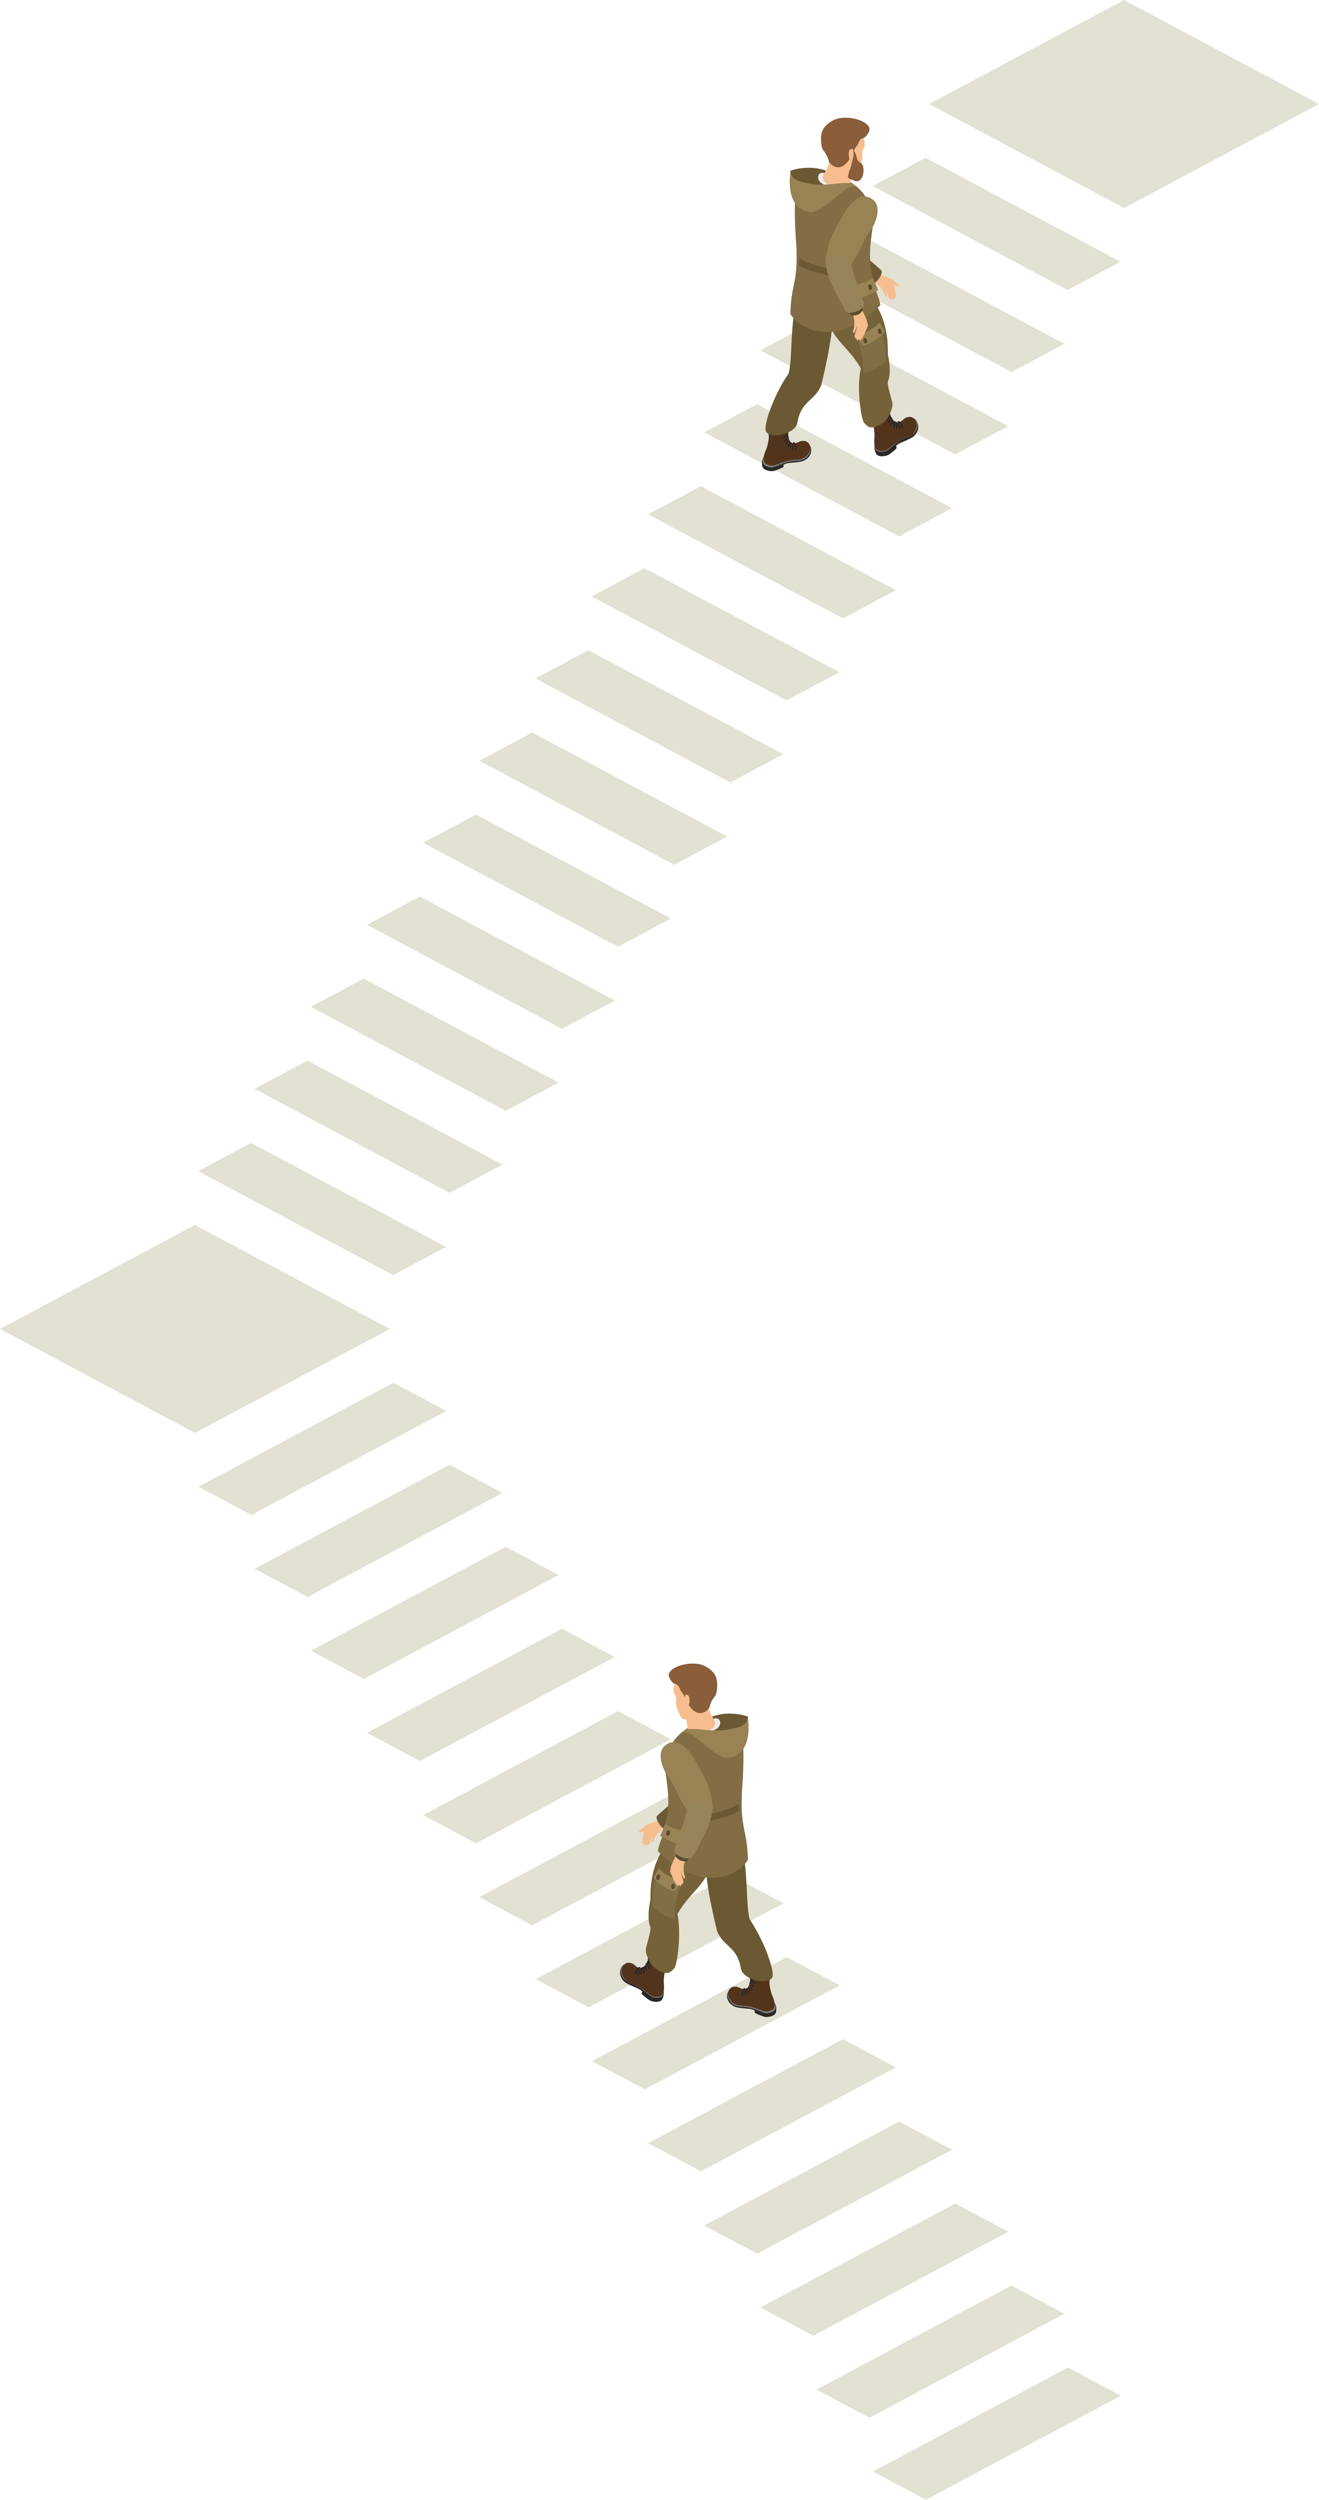 <?xml version="1.0" encoding="utf-8"?>
<!-- Generator: Adobe Illustrator 26.3.1, SVG Export Plug-In . SVG Version: 6.00 Build 0)  -->
<svg version="1.1" id="_x31_" xmlns="http://www.w3.org/2000/svg" xmlns:xlink="http://www.w3.org/1999/xlink" x="0px" y="0px"
	 viewBox="0 0 443.9 841.2" style="enable-background:new 0 0 443.9 841.2;" xml:space="preserve">
<style type="text/css">
	.st0{fill-rule:evenodd;clip-rule:evenodd;fill:#E3E1D2;}
	.st1{fill-rule:evenodd;clip-rule:evenodd;fill:#F6BD8E;}
	.st2{fill-rule:evenodd;clip-rule:evenodd;fill:#6B5934;}
	.st3{fill-rule:evenodd;clip-rule:evenodd;fill:#2A2626;}
	.st4{fill-rule:evenodd;clip-rule:evenodd;fill:#7C7C7C;}
	.st5{fill-rule:evenodd;clip-rule:evenodd;fill:#52341D;}
	.st6{fill-rule:evenodd;clip-rule:evenodd;fill:#756238;}
	.st7{fill-rule:evenodd;clip-rule:evenodd;fill:#806E44;}
	.st8{fill-rule:evenodd;clip-rule:evenodd;fill:#998354;}
	.st9{fill-rule:evenodd;clip-rule:evenodd;fill:#5B4B2D;}
	.st10{fill-rule:evenodd;clip-rule:evenodd;fill:#826D44;}
	.st11{fill-rule:evenodd;clip-rule:evenodd;fill:#EDEDED;}
	.st12{fill-rule:evenodd;clip-rule:evenodd;fill:#8A5D3B;}
	.st13{fill-rule:evenodd;clip-rule:evenodd;fill:#978359;}
</style>
<g>
	<path class="st0" d="M359.4,796.7l-65.6,35l17.8,9.5l65.6-35L359.4,796.7L359.4,796.7L359.4,796.7z M378.3,0l-65.6,35l65.6,35
		l65.6-35L378.3,0L378.3,0L378.3,0z M311.5,53.1l65.6,35l-17.8,9.5l-65.6-35L311.5,53.1L311.5,53.1L311.5,53.1z M292.6,80.7
		L292.6,80.7l-17.8,9.5l65.6,35l17.8-9.5L292.6,80.7L292.6,80.7z M273.7,108.4l65.6,35l-17.8,9.5l-65.6-35L273.7,108.4L273.7,108.4
		L273.7,108.4z M254.8,136L254.8,136l-17.8,9.5l65.6,35l17.8-9.5L254.8,136L254.8,136z M235.9,163.6l65.6,35l-17.8,9.5l-65.6-35
		L235.9,163.6L235.9,163.6L235.9,163.6z M216.9,191.2L216.9,191.2l-17.8,9.5l65.6,35l17.8-9.5L216.9,191.2L216.9,191.2z M198,218.8
		l65.6,35l-17.8,9.5l-65.6-35L198,218.8L198,218.8L198,218.8z M179.1,246.5L179.1,246.5l-17.8,9.5l65.6,35l17.8-9.5L179.1,246.5
		L179.1,246.5z M160.2,274.1l65.6,35l-17.8,9.5l-65.6-35L160.2,274.1L160.2,274.1L160.2,274.1z M141.3,301.7L141.3,301.7l-17.8,9.5
		l65.6,35l17.8-9.5L141.3,301.7L141.3,301.7z M122.4,329.3l65.6,35l-17.8,9.5l-65.6-35L122.4,329.3L122.4,329.3L122.4,329.3z
		 M103.5,356.9L103.5,356.9l-17.8,9.5l65.6,35l17.8-9.5L103.5,356.9L103.5,356.9z M84.5,384.6l65.6,35l-17.8,9.5l-65.6-35
		L84.5,384.6L84.5,384.6L84.5,384.6z M65.6,412.2L0,447.2l65.6,35l65.6-35L65.6,412.2L65.6,412.2L65.6,412.2z M132.4,465.3
		L132.4,465.3l17.8,9.5l-65.6,35l-17.8-9.5L132.4,465.3L132.4,465.3z M151.3,492.9l-65.6,35l17.8,9.5l65.6-35L151.3,492.9
		L151.3,492.9L151.3,492.9z M170.2,520.5L170.2,520.5L188,530l-65.6,35l-17.8-9.5L170.2,520.5L170.2,520.5z M189.1,548.1l-65.6,35
		l17.8,9.5l65.6-35L189.1,548.1L189.1,548.1L189.1,548.1z M208,575.8L208,575.8l17.8,9.5l-65.6,35l-17.8-9.5L208,575.8L208,575.8z
		 M226.9,603.4l-65.6,35l17.8,9.5l65.6-35L226.9,603.4L226.9,603.4L226.9,603.4z M245.9,631L245.9,631l17.8,9.5l-65.6,35l-17.8-9.5
		L245.9,631L245.9,631z M264.8,658.6l-65.6,35l17.8,9.5l65.6-35L264.8,658.6L264.8,658.6L264.8,658.6z M283.7,686.2L283.7,686.2
		l17.8,9.5l-65.6,35l-17.8-9.5L283.7,686.2L283.7,686.2z M302.6,713.9l-65.6,35l17.8,9.5l65.6-35L302.6,713.9L302.6,713.9
		L302.6,713.9z M321.5,741.5L321.5,741.5l17.8,9.5l-65.6,35l-17.8-9.5L321.5,741.5L321.5,741.5z M340.4,769.1l17.8,9.5l-65.6,35
		l-17.8-9.5L340.4,769.1z"/>
	<g>
		<path class="st1" d="M223,614.5c0.2-0.6-1.2-2.4-1.9-1.8c-0.8,0.6-2.7,0.9-3.2,1.4c-0.3,0.2-0.4,1-0.7,1.2c-0.3,0.4-0.4,0.5-0.5,1
			c-0.1,0.4-0.3,1.6-0.4,2c0,0.7-0.2,2.1,0.1,2.2c0.1,0,0.4,0,0.5-0.1c0,0.2-0.1,0.6,0.2,0.7c0.5,0,0.6-0.5,0.6-0.5l0,0.3
			c0.3,0.4,0.8-0.3,0.9-0.5c0.1-0.2,0.3-1.1,0.4-1.4c0.3-0.6,0.9-2,0.4-0.5c-0.2,0.6-0.4,1.6,0,1.5c0.7-0.2,0.6-0.9,0.9-1.5
			c0.3-0.5,0.9-1.6,1.4-2C222.9,615.6,222.8,615.3,223,614.5z"/>
		<path class="st1" d="M219.4,615.2c-0.4,0.5-0.9,0.4-1.6,0.4c-0.7,0-1.5,1.1-2.5,1c-0.5-0.1-0.1-0.7,0.6-1.1c0.7-0.4,0.9-1,1.5-1.3
			c0.3-0.2,1.5-0.7,1.9-0.3C220,614.5,219.6,614.7,219.4,615.2z"/>
	</g>
	<g>
		<path class="st1" d="M294.7,94.3c-0.2-0.6,1.2-2.4,1.9-1.8c0.8,0.6,2.7,0.9,3.2,1.4c0.3,0.2,0.4,1,0.7,1.2c0.3,0.4,0.4,0.5,0.5,1
			c0.1,0.4,0.3,1.6,0.4,2c0,0.7,0.2,2.1-0.1,2.2c-0.1,0-0.4,0-0.5-0.1c0,0.2,0.1,0.6-0.2,0.7c-0.5,0-0.6-0.5-0.6-0.5l0,0.3
			c-0.3,0.4-0.8-0.3-0.9-0.5c-0.1-0.2-0.3-1.1-0.4-1.4c-0.3-0.6-0.9-2-0.4-0.5c0.2,0.6,0.4,1.6,0,1.5c-0.7-0.2-0.6-0.9-0.9-1.5
			c-0.3-0.5-0.9-1.6-1.4-2C294.8,95.4,294.9,95.2,294.7,94.3z"/>
		<path class="st1" d="M298.3,95c0.4,0.5,0.9,0.4,1.6,0.4c0.7,0,1.5,1.1,2.5,1c0.5-0.1,0.1-0.7-0.6-1.1c-0.7-0.4-0.9-1-1.5-1.3
			c-0.3-0.2-1.5-0.7-1.9-0.3C297.7,94.3,298.1,94.6,298.3,95z"/>
	</g>
	<path class="st2" d="M240.9,579.1c9.2,1.3,5.5,9.2,4.4,12.7c-0.4,1.4-2.5,8.4-7.4,13.9c-3,3.2-7.2-1.9-6.3-5.4
		c0.4-3.6,1.7-11.1,1.8-12.6C233.5,585.2,235.7,578.4,240.9,579.1z"/>
	<path class="st2" d="M276.8,58.9c-9.2,1.3-5.5,9.2-4.4,12.7c0.4,1.4,2.5,8.4,7.4,13.9c3,3.2,7.2-1.9,6.3-5.4
		c-0.4-3.6-1.7-11.1-1.8-12.6C284.1,65,282,58.2,276.8,58.9z"/>
	<path class="st2" d="M238.1,605.7c-3,4.4-11.6,9.2-13.5,10.4c-1.6-0.2-4.5-4.2-3.4-5.1c1-1.1,7.9-6.5,10.7-10.1
		c1-0.6,3.9,0.2,5,1.5C237.3,603.2,241.6,600.5,238.1,605.7z"/>
	<path class="st2" d="M279.6,85.6c3,4.4,11.6,9.2,13.5,10.4c1.6-0.2,4.5-4.2,3.4-5.1c-1-1.1-7.9-6.5-10.7-10.1c-1-0.6-3.9,0.2-5,1.5
		C280.4,83.1,276.1,80.3,279.6,85.6z"/>
	<g>
		<path class="st3" d="M245.6,669.8c-1.2,0.5-1.5,3.3,0.7,4.9c0.9,0.6,1.5,0.9,3.8,1.1c1.8,0.2,2.5,0.1,3.8,0.7
			c0.2,0.1,0,0.8,0.2,0.9c1.1,0.6,1.9,0.8,2.9,1.2c1,0.4,3.6,0,4.1-1.3c0.2-0.7,0.4-2.5-0.6-3.5L245.6,669.8z"/>
		<path class="st4" d="M261,674.8c-0.1-0.5-0.3-0.9-0.7-1.2l-14.6-4c-1.7,1.2-0.6,3.6,0.8,4.7c0.7,0.6,2,1,2.9,1
			c4.6,0,7.1,2.4,9,2.2c1.9-0.3,2.5-1,2.6-1.8C261,675.3,261,675,261,674.8z"/>
		<path class="st5" d="M251,669.3c-2.3,0.2-2-1-4.2-0.7c-1,0.2-1.6,1.1-1.8,1.9c-0.2,1.2,0.6,2.5,1.4,3.2c0.6,0.6,1.9,1.2,2.8,1.2
			c4.6,0,7.4,2.2,8.9,2c1.9-0.3,2.5-1,2.6-1.9c0.2-1.7-0.9-3.4-1.2-4.6c-0.5-2.1-0.7-3.1-0.4-4.4c-1.1-1.1-4.9-2.3-6.6-1.2
			C253.2,669,251.6,669.1,251,669.3z"/>
		<path class="st3" d="M250.9,671.7c0.1,0,0.2-0.1,0.2-0.3c-0.1-0.8-0.2-1.4,0.2-1.9c0,0.6,0.2,1.1,0.3,1.6c0,0.1,0.1,0.2,0.2,0.1
			c0,0,0,0,0,0c0.1,0,0.2-0.2,0.1-0.3c-0.3-0.8-0.4-1.4-0.2-1.9c0.1,0.5,0.3,1,0.6,1.4c0,0.1,0.1,0.1,0.2,0.1c0,0,0.1,0,0.1,0
			c0.1-0.1,0.1-0.2,0.1-0.3c-0.4-0.7-0.7-1.3-0.5-1.9c0.2,0.4,0.5,0.8,0.8,1.2c0.1,0.1,0.1,0.1,0.2,0.1c0,0,0.1,0,0.1,0
			c0.1-0.1,0.1-0.2,0-0.3c-0.5-0.7-0.9-1.2-0.8-1.8c0.2,0.4,0.6,0.8,1,1.1c0.1,0,0.1,0.1,0.2,0.1c0.1,0,0.1,0,0.1-0.1
			c0.1-0.1,0.1-0.2,0-0.3c-0.6-0.5-1.1-1-1.1-1.6c0.3,0.3,0.7,0.6,1.1,0.8c0,0,0.1,0,0.2,0c0.1,0,0.1,0,0.2-0.1
			c0.1-0.1,0-0.2-0.1-0.3c-0.8-0.5-1.4-0.9-1.3-1.7c0-0.1-0.1-0.2-0.2-0.2c-0.1,0-0.2,0.1-0.2,0.2c0,0.3,0,0.5,0.1,0.8
			c0,0-0.1,0.1-0.1,0.1c0,0.2,0,0.5,0,0.7c-0.1,0-0.1,0.1-0.1,0.1c-0.1,0.3-0.1,0.5-0.1,0.8c0,0-0.1,0-0.1,0.1
			c-0.1,0.2-0.2,0.4-0.2,0.5c-0.1,0-0.1,0-0.1,0.1c-0.1,0.1-0.2,0.3-0.3,0.4c-0.1,0-0.2,0-0.2,0c-0.9,0.7-0.7,1.7-0.6,2.5
			C250.7,671.7,250.8,671.8,250.9,671.7L250.9,671.7L250.9,671.7z M249.9,671.7C249.9,671.7,249.9,671.7,249.9,671.7
			c-0.1,0-0.3-0.1-0.3-0.2c0-0.8-0.1-1.9,0.9-2.5c0.1-0.1,0.2,0,0.3,0.1c0.1,0.1,0,0.2-0.1,0.3c-0.6,0.4-0.7,1.1-0.6,2.1
			C250.1,671.6,250,671.7,249.9,671.7z"/>
		<path class="st2" d="M260,665.2c-1,3-10.5,1.1-10.7-3.1c-1.4-7.2-5.7-6.8-8-12.3c-2.8-11.7-5.2-24.3-2.6-25.9
			c3.2-1.7,7.3-3.1,10.6-4.8c2.8,12.4,1.5,20.6,3,26.8C256.6,652.1,260.6,662.4,260,665.2z"/>
	</g>
	<g>
		<path class="st3" d="M272.1,149.6c1.2,0.5,1.5,3.3-0.7,4.9c-0.9,0.6-1.5,0.9-3.8,1.1c-1.8,0.2-2.5,0.1-3.8,0.7
			c-0.2,0.1,0,0.8-0.2,0.9c-1.1,0.6-1.9,0.8-2.9,1.2c-1,0.4-3.6,0-4.1-1.3c-0.2-0.7-0.4-2.5,0.6-3.5L272.1,149.6z"/>
		<path class="st4" d="M256.7,154.6c0.1-0.5,0.3-0.9,0.7-1.2l14.6-4c1.7,1.2,0.6,3.6-0.8,4.7c-0.7,0.6-2,1-2.9,1
			c-4.6,0-7.1,2.4-9,2.2c-1.9-0.3-2.5-1-2.6-1.8C256.7,155.1,256.7,154.9,256.7,154.6z"/>
		<path class="st5" d="M266.7,149.1c2.3,0.2,2-1,4.2-0.7c1,0.2,1.6,1.1,1.8,1.9c0.2,1.2-0.6,2.5-1.4,3.2c-0.6,0.6-1.9,1.2-2.8,1.2
			c-4.6,0-7.4,2.2-8.9,2c-1.9-0.3-2.5-1-2.6-1.9c-0.2-1.7,0.9-3.4,1.2-4.6c0.5-2.1,0.7-3.1,0.4-4.4c1.1-1.1,4.9-2.3,6.6-1.2
			C264.5,148.8,266.1,148.9,266.7,149.1z"/>
		<path class="st3" d="M266.8,151.6c-0.1,0-0.2-0.1-0.2-0.3c0.1-0.8,0.2-1.4-0.2-1.9c0,0.6-0.2,1.1-0.3,1.6c0,0.1-0.1,0.2-0.2,0.1
			c0,0,0,0,0,0c-0.1,0-0.2-0.2-0.1-0.3c0.3-0.8,0.4-1.4,0.2-1.9c-0.1,0.5-0.3,1-0.6,1.4c0,0.1-0.1,0.1-0.2,0.1c0,0-0.1,0-0.1,0
			c-0.1-0.1-0.1-0.2-0.1-0.3c0.4-0.7,0.7-1.3,0.5-1.9c-0.2,0.4-0.5,0.8-0.8,1.2c-0.1,0.1-0.1,0.1-0.2,0.1c0,0-0.1,0-0.1,0
			c-0.1-0.1-0.1-0.2,0-0.3c0.5-0.7,0.9-1.2,0.8-1.8c-0.2,0.4-0.6,0.8-1,1.1c-0.1,0-0.1,0.1-0.2,0.1c-0.1,0-0.1,0-0.1-0.1
			c-0.1-0.1-0.1-0.2,0-0.3c0.6-0.5,1.1-1,1.1-1.6c-0.3,0.3-0.7,0.6-1.1,0.8c0,0-0.1,0-0.2,0c-0.1,0-0.1,0-0.2-0.1
			c-0.1-0.1,0-0.2,0.1-0.3c0.8-0.5,1.4-0.9,1.3-1.7c0-0.1,0.1-0.2,0.2-0.2c0.1,0,0.2,0.1,0.2,0.2c0,0.3,0,0.5-0.1,0.8
			c0,0,0.1,0.1,0.1,0.1c0,0.2,0,0.5,0,0.7c0.1,0,0.1,0.1,0.1,0.1c0.1,0.3,0.1,0.5,0.1,0.8c0,0,0.1,0,0.1,0.1
			c0.1,0.2,0.2,0.4,0.2,0.5c0.1,0,0.1,0,0.1,0.1c0.1,0.1,0.2,0.3,0.3,0.4c0.1,0,0.2,0,0.2,0c0.9,0.7,0.7,1.7,0.6,2.5
			C267,151.5,266.9,151.6,266.8,151.6L266.8,151.6L266.8,151.6z M267.8,151.5C267.8,151.5,267.8,151.5,267.8,151.5
			c0.1,0,0.3-0.1,0.3-0.2c0-0.8,0.1-1.9-0.9-2.5c-0.1-0.1-0.2,0-0.3,0.1c-0.1,0.1,0,0.2,0.1,0.3c0.6,0.4,0.7,1.1,0.6,2.1
			C267.6,151.4,267.6,151.5,267.8,151.5z"/>
		<path class="st2" d="M257.7,145c1,3,10.5,1.1,10.7-3.1c1.4-7.2,5.7-6.8,8-12.3c2.8-11.7,5.2-24.3,2.6-25.9
			c-3.2-1.7-7.3-3.1-10.6-4.8c-2.8,12.4-1.5,20.6-3,26.8C261,131.9,257,142.3,257.7,145z"/>
	</g>
	<g>
		<path class="st3" d="M210.3,661.1c-1.3,0.2-2.4,2.7-0.9,4.9c0.6,0.9,1.1,1.3,3.3,2.3c1.6,0.7,2.4,0.9,3.4,1.8
			c0.1,0.1-0.3,0.8-0.1,0.9c0.9,0.9,1.6,1.4,2.4,2c0.8,0.6,3.4,1.1,4.3,0c0.4-0.6,1.1-2.2,0.5-3.5L210.3,661.1z"/>
		<path class="st4" d="M223.4,670.6c0-0.5,0-1-0.3-1.4l-12.7-8.3c-2,0.6-1.7,3.2-0.7,4.7c0.5,0.7,1.6,1.5,2.5,1.8
			c4.4,1.4,6,4.5,7.9,4.8c1.9,0.3,2.7-0.2,3.1-1C223.3,671,223.3,670.8,223.4,670.6z"/>
		<path class="st5" d="M215.6,662.4c-2.2-0.5-1.6-1.6-3.8-1.9c-1-0.2-1.8,0.6-2.3,1.3c-0.6,1.1-0.2,2.5,0.3,3.5
			c0.4,0.8,1.4,1.7,2.3,2c4.4,1.4,6.4,4.3,7.9,4.6c1.9,0.3,2.7-0.2,3.1-1c0.7-1.6,0.2-3.5,0.3-4.7c0.2-2.2,0.3-3.1,0.9-4.3
			c-0.8-1.3-3.9-3.7-5.9-3.1C217.8,662.7,216.2,662.3,215.6,662.4z"/>
		<path class="st3" d="M214.7,664.6c0.1,0,0.2-0.1,0.3-0.2c0.1-0.8,0.3-1.4,0.8-1.8c-0.2,0.5-0.2,1.1-0.2,1.6c0,0.1,0.1,0.2,0.2,0.2
			c0,0,0,0,0,0c0.1,0,0.2-0.1,0.2-0.2c0-0.8,0-1.4,0.4-1.8c-0.1,0.4,0,0.9,0.1,1.5c0,0.1,0.1,0.2,0.2,0.2c0,0,0.1,0,0.1,0
			c0.1,0,0.2-0.1,0.2-0.3c-0.2-0.8-0.2-1.5,0.1-1.9c0,0.5,0.2,0.9,0.4,1.3c0,0.1,0.1,0.1,0.2,0.1c0,0,0.1,0,0.1,0
			c0.1,0,0.2-0.2,0.1-0.3c-0.3-0.8-0.5-1.4-0.2-2c0.1,0.4,0.3,0.9,0.6,1.4c0,0.1,0.1,0.1,0.2,0.1c0.1,0,0.1,0,0.2,0
			c0.1-0.1,0.1-0.2,0.1-0.3c-0.4-0.7-0.7-1.3-0.6-1.8c0.2,0.4,0.5,0.7,0.8,1.1c0,0,0.1,0.1,0.1,0.1c0.1,0,0.1,0,0.2-0.1
			c0.1-0.1,0.1-0.2,0-0.3c-0.6-0.7-1-1.3-0.8-2c0-0.1,0-0.2-0.1-0.3c-0.1,0-0.2,0-0.3,0.1c-0.1,0.3-0.1,0.5-0.1,0.8
			c0,0-0.1,0.1-0.1,0.1c-0.1,0.2-0.2,0.4-0.2,0.6c-0.1,0-0.1,0-0.2,0.1c-0.2,0.2-0.3,0.4-0.3,0.7c0,0-0.1,0-0.1,0.1
			c-0.2,0.1-0.3,0.3-0.4,0.4c-0.1,0-0.1,0-0.2,0c-0.1,0.1-0.3,0.2-0.4,0.3c-0.1,0-0.1-0.1-0.2,0c-1,0.4-1.2,1.4-1.3,2.2
			C214.5,664.5,214.6,664.6,214.7,664.6L214.7,664.6L214.7,664.6z M213.8,664.3C213.8,664.3,213.8,664.3,213.8,664.3
			c-0.1,0-0.2-0.2-0.2-0.3c0.2-0.8,0.5-1.8,1.6-2.1c0.1,0,0.2,0,0.3,0.2c0,0.1,0,0.2-0.2,0.3c-0.7,0.2-1,0.8-1.2,1.8
			C214.1,664.2,213.9,664.3,213.8,664.3z"/>
	</g>
	<g>
		<path class="st3" d="M307.4,141c1.3,0.2,2.4,2.7,0.9,4.9c-0.6,0.9-1.1,1.3-3.3,2.3c-1.6,0.7-2.4,0.9-3.4,1.8
			c-0.1,0.1,0.3,0.8,0.1,0.9c-0.9,0.9-1.6,1.4-2.4,2c-0.8,0.6-3.4,1.1-4.3,0c-0.4-0.6-1.1-2.2-0.5-3.5L307.4,141z"/>
		<path class="st4" d="M294.3,150.4c0-0.5,0-1,0.3-1.4l12.7-8.3c2,0.6,1.7,3.2,0.7,4.7c-0.5,0.7-1.6,1.5-2.5,1.8
			c-4.4,1.4-6,4.5-7.9,4.8c-1.9,0.3-2.7-0.2-3.1-1C294.4,150.9,294.3,150.7,294.3,150.4z"/>
		<path class="st5" d="M302.1,142.2c2.2-0.5,1.6-1.6,3.8-1.9c1-0.2,1.8,0.6,2.3,1.3c0.6,1.1,0.2,2.5-0.3,3.5c-0.4,0.8-1.4,1.7-2.3,2
			c-4.4,1.4-6.4,4.3-7.9,4.6c-1.9,0.3-2.7-0.2-3.1-1c-0.7-1.6-0.2-3.5-0.3-4.7c-0.2-2.2-0.3-3.1-0.9-4.3c0.8-1.3,3.9-3.7,5.9-3.1
			C299.9,142.5,301.5,142.2,302.1,142.2z"/>
		<path class="st3" d="M302.9,144.5c-0.1,0-0.2-0.1-0.3-0.2c-0.1-0.8-0.3-1.4-0.8-1.8c0.2,0.5,0.2,1.1,0.2,1.6
			c0,0.1-0.1,0.2-0.2,0.2c0,0,0,0,0,0c-0.1,0-0.2-0.1-0.2-0.2c0-0.8,0-1.4-0.4-1.8c0.1,0.4,0,0.9-0.1,1.5c0,0.1-0.1,0.2-0.2,0.2
			c0,0-0.1,0-0.1,0c-0.1,0-0.2-0.1-0.2-0.3c0.2-0.8,0.2-1.5-0.1-1.9c0,0.5-0.2,0.9-0.4,1.3c0,0.1-0.1,0.1-0.2,0.1c0,0-0.1,0-0.1,0
			c-0.1,0-0.2-0.2-0.1-0.3c0.3-0.8,0.5-1.4,0.2-2c-0.1,0.4-0.3,0.9-0.6,1.4c0,0.1-0.1,0.1-0.2,0.1c-0.1,0-0.1,0-0.2,0
			c-0.1-0.1-0.1-0.2-0.1-0.3c0.4-0.7,0.7-1.3,0.6-1.8c-0.2,0.4-0.5,0.7-0.8,1.1c0,0-0.1,0.1-0.1,0.1c-0.1,0-0.1,0-0.2-0.1
			c-0.1-0.1-0.1-0.2,0-0.3c0.6-0.7,1-1.3,0.8-2c0-0.1,0-0.2,0.1-0.3c0.1,0,0.2,0,0.3,0.1c0.1,0.3,0.1,0.5,0.1,0.8
			c0,0,0.1,0.1,0.1,0.1c0.1,0.2,0.2,0.4,0.2,0.6c0.1,0,0.1,0,0.2,0.1c0.2,0.2,0.3,0.4,0.3,0.7c0,0,0.1,0,0.1,0.1
			c0.2,0.1,0.3,0.3,0.4,0.4c0.1,0,0.1,0,0.2,0c0.1,0.1,0.3,0.2,0.4,0.3c0.1,0,0.1-0.1,0.2,0c1,0.4,1.2,1.4,1.3,2.2
			C303.1,144.3,303.1,144.5,302.9,144.5L302.9,144.5L302.9,144.5z M303.8,144.1C303.8,144.1,303.9,144.1,303.8,144.1
			c0.1,0,0.2-0.2,0.2-0.3c-0.2-0.8-0.5-1.8-1.6-2.1c-0.1,0-0.2,0-0.3,0.2c0,0.1,0,0.2,0.2,0.3c0.7,0.2,1,0.8,1.2,1.8
			C303.6,144.1,303.7,144.1,303.8,144.1z"/>
	</g>
	<path class="st6" d="M226.9,662.4c-0.4,0.5-1.5,1.5-2.1,1.5c-1.9,0.2-4.2-1.1-5.8-3c-0.9-2-2.2-3.9-1.4-6.1
		c2.7-9.8,0.4-3.5,0.7-11.7c0.1-1.3,0.4-2.6,0.6-3.9c-0.3-14.5,6.8-20.2,8.7-21.8c3.6-0.7,8.5,0,12.1-0.7c0.2,1.8,5.5,10.2-0.8,12
		c-2.3,6.3-7.4,9-10.9,15.4C229.4,650.8,227.9,661.3,226.9,662.4z"/>
	<path class="st6" d="M290.8,142.3c0.4,0.5,1.5,1.5,2.1,1.5c1.9,0.2,4.2-1.1,5.8-3c0.9-2,2.2-3.9,1.4-6.1c-2.7-9.8-0.4-3.5-0.7-11.7
		c-0.1-1.3-0.4-2.6-0.6-3.9c0.3-14.5-6.8-20.2-8.7-21.8c-3.6-0.7-8.5,0-12.1-0.7c-0.2,1.8-5.6,10.2,0.8,12c2.3,6.3,7.4,9,10.9,15.4
		C288.2,130.6,289.8,141.1,290.8,142.3z"/>
	<g>
		<path class="st7" d="M227,645.6c0.2-4.3,0.9-8.5,2.7-12.7c-3.4-0.9-6-2.1-7.9-4.5c-1.4,5.4-3.5,12.4-1.6,13.9
			C222.7,644.1,224.4,645.2,227,645.6z"/>
		<path class="st8" d="M228.8,633.1c-3.5-1.4-5.5-2.6-7.2-4.3c-0.5,1.1-1.1,2.1-1.6,3.2c1.9,2,4.1,3.7,7.2,4.5
			C227.9,635.5,228.5,634.3,228.8,633.1z"/>
		<path class="st9" d="M226.7,633.9c-0.4-0.1-0.7,0.3-0.8,0.8c-0.1,0.5,0.1,1,0.5,1c0.4,0.1,0.7-0.3,0.8-0.8
			C227.2,634.4,227,634,226.7,633.9z"/>
		<path class="st9" d="M221.8,630.8c-0.3-0.1-0.8,0.2-0.9,0.7c-0.2,0.5,0,1,0.3,1.1c0.3,0.1,0.8-0.2,0.9-0.7
			C222.3,631.4,222.2,630.9,221.8,630.8z"/>
	</g>
	<g>
		<path class="st7" d="M290.7,125.5c-0.2-4.3-0.9-8.5-2.7-12.7c3.4-0.9,6-2.1,7.9-4.5c1.4,5.4,3.5,12.4,1.6,13.9
			C295,124,293.3,125,290.7,125.5z"/>
		<path class="st8" d="M288.9,112.9c3.5-1.4,5.5-2.6,7.2-4.3c0.5,1.1,1.1,2.1,1.6,3.2c-1.9,2-4.1,3.7-7.2,4.5
			C289.7,115.3,289.2,114.2,288.9,112.9z"/>
		<path class="st9" d="M291,113.7c0.4-0.1,0.7,0.3,0.8,0.8c0.1,0.5-0.1,1-0.5,1c-0.4,0.1-0.7-0.3-0.8-0.8
			C290.5,114.3,290.7,113.8,291,113.7z"/>
		<path class="st9" d="M295.8,110.6c0.3-0.1,0.8,0.2,0.9,0.7c0.2,0.5,0,1-0.3,1.1c-0.3,0.1-0.8-0.2-0.9-0.7
			C295.3,111.2,295.5,110.7,295.8,110.6z"/>
	</g>
	<path class="st10" d="M231.9,581.3c-0.5,0.2-3.5,1.9-5.5,5.1c-1.5,2.3-2.5,7.7-2.4,8.3c-0.4,2.4,1.8,9,0.5,16.4
		c-1.4,8-2.6,8.6-3.1,11.8c12.7,13.3,26,9.7,30.3,3c-0.2-10.4-2.6-9.9-2-23.1c0.2-2.3,1.7-21.1-1.7-25c-0.8-0.9-4.6-0.7-5.6-0.5
		C238.6,578,232.5,581,231.9,581.3z"/>
	<path class="st10" d="M285.8,61.1c0.5,0.2,3.5,1.9,5.5,5.1c1.5,2.3,2.5,7.7,2.4,8.3c0.4,2.4-1.8,9-0.5,16.4c1.4,8,2.6,8.6,3.1,11.8
		c-12.7,13.3-26,9.7-30.3,3c0.2-10.4,2.6-9.9,2-23.1c-0.2-2.3-1.7-21.1,1.7-25c0.8-0.9,4.6-0.7,5.6-0.5
		C279.1,57.9,285.2,60.9,285.8,61.1z"/>
	<path class="st2" d="M251.6,577.6c-5.6-1.8-11.3-0.9-14.6,1.4c-1.4,1-4.4,2.2-3.2,4.2c1.6,2.9,15.1,1.9,16.9-1.1
		C251.3,581.2,252,577.6,251.6,577.6z"/>
	<path class="st2" d="M266.1,57.4c5.6-1.8,11.3-0.9,14.6,1.4c1.4,1,4.4,2.2,3.2,4.2c-1.6,2.9-15.1,1.9-16.9-1.1
		C266.4,61,265.7,57.5,266.1,57.4z"/>
	<path class="st11" d="M239.7,578.6c2.7-1.4,3.6,1.7,1.6,3.1c-1.3,0.9-6.7,2.9-7.8,0.8c-0.9-1.8-0.1-2,1.1-2.6
		C236.7,578.8,237.9,578.4,239.7,578.6z"/>
	<path class="st11" d="M278,58.5c-2.7-1.4-3.6,1.7-1.6,3.1c1.3,0.9,6.7,2.9,7.8,0.8c0.9-1.8,0.1-2-1.1-2.6
		C280.9,58.6,279.8,58.2,278,58.5z"/>
	<path class="st1" d="M230.5,574.6c0,0,0.5,5.6,1.1,7.3c0.3,0.5,3.1,1.4,4.7,1.2c2.6-0.3,5.3-2.2,4.1-4.2c-0.6-1.1-3.3-5.2-3.2-9.9
		C237.3,567.5,230.5,574.6,230.5,574.6z"/>
	<path class="st1" d="M227.1,565c0.2,1-0.4,2.4-0.4,3.5c0,0.7-0.1,0.9,0.3,1.5c0.6,0.9,0.6,1.8,0.5,2.8c-0.1,1.2,0.4,2.3,0.9,3.4
		c0.4,0.9,0.7,1.9,1.6,2.3c2.2,1,1.8-4.4,4.6-5c1.9-1,2.7-0.7,3-2.4c0.7-3.2-0.8-7.2-4.3-8c-1.6-0.3-4-0.3-5.5,0.6
		C227.3,563.9,227.1,565,227.1,565z"/>
	<path class="st12" d="M236.9,560.5c-3.4-1.6-10-0.3-11.6,2.3c-0.9,1.5,1.1,3.4,1.1,3.4c0.8,0.8,1.7,0,2.5,2.4
		c0.2,0.6,1,1.2,1.2,1.8c4,10,8.4,4.8,8.6,4.3c1-3.8,2.1-3.2,2.5-5.4C241.6,565.9,241.7,562.8,236.9,560.5z"/>
	<path class="st1" d="M232,572.9c-0.3,1.2-0.3,2.2-0.9,2.1c-0.5-0.1-1.2-1.1-1-2.3c0.3-1.2,0.3-2.3,0.8-2.4
		C232,570.2,232.2,571.7,232,572.9z"/>
	<g>
		<path class="st1" d="M290.6,44.8c-0.2,1,0.4,2.4,0.4,3.5c0,0.7,0.1,0.9-0.3,1.5c-0.6,0.9-0.6,1.8-0.5,2.8c0.1,1.2-0.4,2.3-0.9,3.4
			c-0.4,0.9-0.7,1.9-1.6,2.3c-2.2,1-4.3-0.1-6.2-1.1c-1.9-1-1-4.5-1.4-6.3c-0.7-3.2,0.8-7.2,4.3-8c1.6-0.3,4-0.3,5.5,0.6
			C290.4,43.7,290.6,44.8,290.6,44.8z"/>
		<path class="st1" d="M287.1,54.4c0,0-0.5,5.6-1.1,7.3c-0.3,0.5-3.1,1.4-4.7,1.2c-2.6-0.3-5.3-2.2-4.1-4.2c0.6-1.1,3.3-5.2,3.2-9.9
			C280.4,47.3,287.1,54.4,287.1,54.4z"/>
		<path class="st12" d="M280.8,40.3c3.4-1.6,10-0.3,11.6,2.3c0.9,1.5-1.1,3.4-1.1,3.4c-0.8,0.8-1.7,0-2.5,2.4
			c-0.2,0.6-1,1.2-1.2,1.8c-4,10-8.4,4.8-8.6,4.3c-1-3.8-2.1-3.2-2.5-5.4C276,45.7,276,42.6,280.8,40.3z"/>
		<path class="st1" d="M285.7,52.7c0.3,1.2,0.3,2.2,0.9,2.1c0.5-0.1,1.2-1.1,1-2.3c-0.3-1.2-0.3-2.3-0.8-2.4
			C285.7,50,285.5,51.5,285.7,52.7z"/>
		<path class="st12" d="M287.2,51c0.4,0.9-0.5,3.6-0.9,5.3c-0.2,0.7-0.6,1.5-0.7,2.1c-0.2,1.2-0.9,1.5,2.2,2.5c3,0.9,3.5-5,2-6
			c-1-0.7-1.3-0.8-1.5-2.2C288.1,52,287,49.5,287.2,51z"/>
	</g>
	<path class="st8" d="M245.2,582c4-0.8,6.4-1.4,6.4-4.4c0.5,2.5,1.6,13.7-7.3,14c-5.7-1.5-10.5-8.9-13.8-8.6c-0.2,0-1.2,0.1-1.2,0.1
		C232.1,580.1,238.3,583.4,245.2,582z"/>
	<path class="st8" d="M272.5,61.8c-4-0.8-6.4-1.4-6.4-4.4c-0.5,2.5-1.6,13.7,7.3,14c5.7-1.5,10.5-8.9,13.8-8.6
		c0.2,0,1.2,0.1,1.2,0.1C285.5,59.9,279.4,63.2,272.5,61.8z"/>
	<path class="st2" d="M237.9,610.7c3.5-0.8,8.3-1.9,10.8-3.8l0.2,2.4c-2.3,1.7-6.8,2.8-11.1,3.7L237.9,610.7z"/>
	<path class="st2" d="M279.8,90.6c-3.5-0.8-8.3-1.9-10.8-3.8l-0.2,2.4c2.3,1.7,6.8,2.8,11.1,3.7L279.8,90.6z"/>
	<path class="st8" d="M231.3,616.5c-3.3-0.9-5.5-1.3-7.4-2.8l-1.7,4.1c2.5,1.5,4.3,2.4,8.6,3.3L231.3,616.5z"/>
	<path class="st8" d="M286.4,96.3c3.3-0.9,5.5-1.3,7.4-2.8l1.7,4.1c-2.5,1.5-4.3,2.4-8.6,3.3L286.4,96.3z"/>
	<path class="st9" d="M225,615.9c-0.4,0-0.7,0.3-0.8,0.9c-0.1,0.5,0.2,1,0.5,1c0.4,0,0.7-0.3,0.8-0.9
		C225.6,616.4,225.4,615.9,225,615.9z"/>
	<path class="st9" d="M292.7,95.7c0.4,0,0.7,0.3,0.8,0.9c0.1,0.5-0.2,1-0.5,1c-0.4,0-0.7-0.3-0.8-0.9
		C292.1,96.2,292.3,95.7,292.7,95.7z"/>
	<path class="st1" d="M230.1,624.7c-0.2-0.7-2.3-1.6-2.5-0.6c-0.4,0.8-1.8,3.8-1.8,4.1c-0.1,0.4-0.1,0.6-0.2,1
		c-0.1,0.6,0,0.8,0.2,1.3c0.2,0.4,0.7,1.7,0.9,2.1c0.4,0.6,0.9,1.6,1.4,2.1c0.1-0.1,0.4-0.3,0.4-0.5c0.2,0.2,0.5,0.6,0.6,0.5
		c0.4-0.4,0.2-0.9,0.2-0.9l0.2,0.3c0.5-0.3,0.5-0.8,0.5-1.1c-0.1-0.3-0.4-1.3-0.5-1.6c-0.2-0.8-0.5-2.5,0-0.7
		c0.2,0.8,0.7,1.8,0.9,1.4c0.4-0.6-0.1-1-0.2-1.8c-0.1-0.7-0.2-2.2,0-3C230.8,625.8,230.5,625.6,230.1,624.7z"/>
	<path class="st1" d="M287.5,104.6c0.2-0.7,2.3-1.6,2.5-0.6c0.4,0.8,1.8,3.8,1.8,4.1c0.1,0.4,0.1,0.6,0.2,1c0.1,0.6,0,0.8-0.2,1.3
		c-0.2,0.4-0.7,1.7-0.9,2.1c-0.4,0.6-0.9,1.6-1.4,2.1c-0.1-0.1-0.4-0.3-0.4-0.5c-0.2,0.2-0.5,0.6-0.6,0.5c-0.4-0.4-0.2-0.9-0.2-0.9
		l-0.2,0.3c-0.5-0.3-0.5-0.8-0.5-1.1c0.1-0.3,0.4-1.3,0.5-1.6c0.2-0.8,0.5-2.5,0-0.7c-0.2,0.8-0.7,1.8-0.9,1.4
		c-0.4-0.6,0.1-1,0.2-1.8c0.1-0.7,0.2-2.2,0-3C286.9,105.6,287.2,105.5,287.5,104.6z"/>
	<path class="st9" d="M231.9,624.9c-0.2,0.5-0.2,0.8-0.5,1.3c-1.5,0.5-3.1-0.1-4.1-1.6c0.2-0.5,0.4-1.1,0.6-1.6
		C229.4,622.2,230.8,622.9,231.9,624.9z"/>
	<path class="st9" d="M285.8,104.7c0.2,0.5,0.2,0.8,0.5,1.3c1.5,0.5,3.1-0.1,4.1-1.6c-0.2-0.5-0.4-1.1-0.6-1.6
		C288.3,102,286.8,102.7,285.8,104.7z"/>
	<path class="st8" d="M223.8,587.4c4.7-3.9,9,2.8,10.7,6c0.7,1.3,4.7,7.1,5.4,14.5c0.2,4.4-6.6,4.4-8.5,1.3
		c-2.4-2.7-5.2-10-6.3-11.1C223.4,596.2,220.6,590.1,223.8,587.4z"/>
	<path class="st8" d="M293.9,67.3c-4.7-3.9-9,2.8-10.7,6c-0.7,1.3-4.7,7.1-5.4,14.5c-0.2,4.4,6.6,4.4,8.5,1.3
		c2.4-2.7,5.2-10,6.3-11.1C294.3,76.1,297.1,70,293.9,67.3z"/>
	<path class="st13" d="M239.7,609.4c-0.5,5.6-5.5,13.2-6.6,15.4c-1.4,1.9-6.7-0.8-6.2-2.2c0.3-1.5,3.9-10.1,4.5-14.9
		c0.6-1.1,3.7-1.9,5.4-1.2C237.6,606.8,239.8,602.8,239.7,609.4z"/>
	<path class="st13" d="M278,89.2c0.5,5.6,5.5,13.2,6.6,15.4c1.4,1.9,6.7-0.8,6.2-2.2c-0.3-1.5-3.9-10.1-4.5-14.9
		c-0.6-1.1-3.7-1.9-5.4-1.2C280.1,86.7,277.9,82.7,278,89.2z"/>
</g>
</svg>
